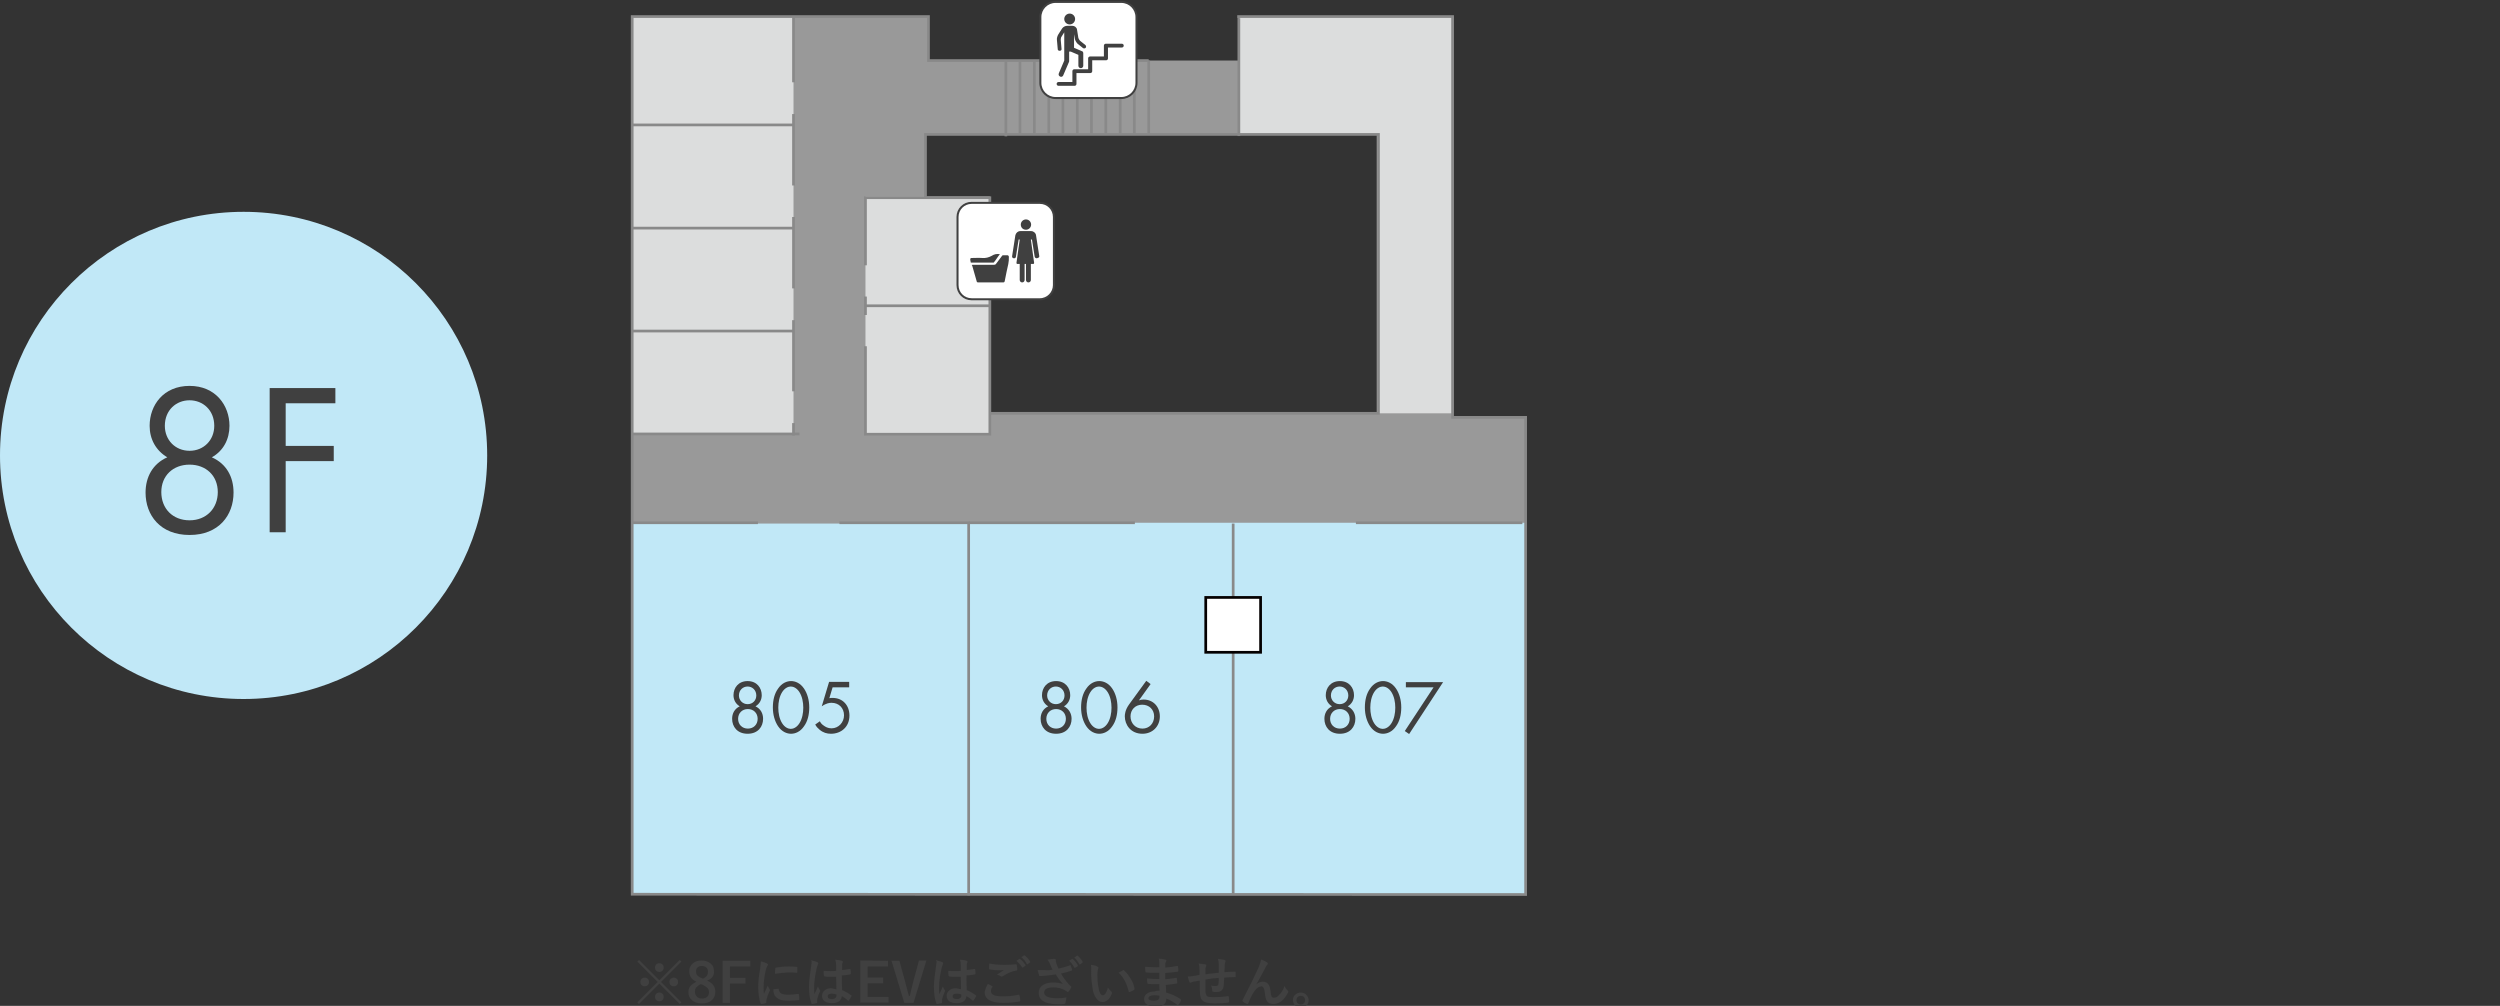 <?xml version="1.0" encoding="utf-8"?>
<!-- Generator: Adobe Illustrator 27.0.1, SVG Export Plug-In . SVG Version: 6.00 Build 0)  -->
<svg version="1.1" id="レイヤー_1" xmlns="http://www.w3.org/2000/svg" xmlns:xlink="http://www.w3.org/1999/xlink" x="0px"
	 y="0px" viewBox="0 0 920.6 370.4" style="enable-background:new 0 0 920.6 370.4;" xml:space="preserve">
<rect x="0" y="0" width="920.6" height="370.4" fill="#333333" stroke="none"/>
<style type="text/css">
	.st0{fill:#C1E8F7;}
	.st1{fill:#404040;}
	.st2{opacity:0.5;fill:#FFFFFF;enable-background:new    ;}
	.st3{fill:#DCDDDD;}
	.st4{fill:none;stroke:#898989;stroke-miterlimit:10;}
	.st5{fill:#FFFFFF;stroke:#404040;stroke-width:0.75;stroke-miterlimit:10;}
	.st6{fill:#FFFFFF;stroke:#040000;stroke-miterlimit:10;}
	.st7{display:none;}
	.st8{display:inline;}
	.st9{display:inline;fill:none;stroke:#000000;stroke-miterlimit:10;}
</style>
<g>
	<circle class="st0" cx="89.7" cy="167.7" r="89.7"/>
	<g>
		<path class="st1" d="M86,181.4c0,8.3-5.4,15.6-16.2,15.6s-16.2-7.3-16.2-15.6c0-5.7,2.6-10.6,8-13c-4.2-2.5-6.5-6.7-6.5-11.6
			c0-7.6,5.1-14.7,14.7-14.7s14.7,7.2,14.7,14.7c0,4.9-2.2,9.2-6.5,11.6C83.4,170.8,86,175.6,86,181.4z M80.2,181.2
			c0-6-4.3-10.1-10.4-10.1s-10.4,4.1-10.4,10.1c0,6.1,4.2,10.4,10.4,10.4S80.2,187.2,80.2,181.2z M78.9,156.8c0-5.8-4.2-9.4-9.1-9.4
			s-9.1,3.6-9.1,9.4c0,5.3,3.9,9.2,9.1,9.2S78.9,162.1,78.9,156.8z"/>
		<path class="st1" d="M123.5,148.5h-18.3v15.7h17.7v5.6h-17.7V196h-5.9v-53.1h24.2V148.5z"/>
	</g>
</g>
<path class="st2" d="M534.9,153.7V6.1h-78.8v16.2H341.9V6.1H232.8v323.2l329,0.1V153.7H534.9z M507.6,65v7.8v79.4H364.5V72.8h-23.7
	V49.5h166.8L507.6,65L507.6,65z"/>
<rect x="232.8" y="192.8" class="st0" width="123.9" height="80.8"/>
<rect x="232.8" y="273.5" class="st0" width="123.9" height="56"/>
<polyline class="st0" points="356.7,192.5 356.7,329.4 561.8,329.4 561.8,192.5 "/>
<rect x="232.8" y="6.1" class="st3" width="59.4" height="40"/>
<rect x="232.8" y="46" class="st3" width="59.4" height="37.9"/>
<rect x="232.8" y="84" class="st3" width="59.4" height="37.9"/>
<rect x="232.8" y="121.9" class="st3" width="59.4" height="37.9"/>
<rect x="318.7" y="72.4" class="st3" width="45.8" height="87.8"/>
<polygon class="st3" points="456.2,6.1 456.2,49.5 507,49.5 507,152.2 535.3,152.2 535.3,73.1 535.3,67.4 535.3,6.1 "/>
<line class="st4" x1="292.2" y1="6.1" x2="292.2" y2="30.3"/>
<path class="st4" d="M455.2,73.9"/>
<line class="st4" x1="456.2" y1="6.7" x2="456.2" y2="50.1"/>
<polyline class="st4" points="364.8,152.2 507.6,152.2 507.6,49.5 340.8,49.5 340.8,72.8 "/>
<line class="st4" x1="279.1" y1="192.5" x2="232.8" y2="192.5"/>
<polyline class="st4" points="309.1,192.5 356.7,192.5 356.7,329.7 "/>
<g>
	<line class="st4" x1="423" y1="22.3" x2="423" y2="49.5"/>
	<line class="st4" x1="417.7" y1="22.3" x2="417.7" y2="49.5"/>
	<line class="st4" x1="412.5" y1="22.3" x2="412.5" y2="49.5"/>
	<line class="st4" x1="407.2" y1="22.3" x2="407.2" y2="49.5"/>
	<line class="st4" x1="401.9" y1="22.3" x2="401.9" y2="49.5"/>
	<line class="st4" x1="396.7" y1="22.3" x2="396.7" y2="49.5"/>
	<line class="st4" x1="391.4" y1="22.3" x2="391.4" y2="49.5"/>
	<line class="st4" x1="386.2" y1="22.3" x2="386.2" y2="49.5"/>
	<line class="st4" x1="380.9" y1="22.3" x2="380.9" y2="49.5"/>
	<line class="st4" x1="375.6" y1="22.3" x2="375.6" y2="49.5"/>
	<line class="st4" x1="370.4" y1="22.3" x2="370.4" y2="50.2"/>
</g>
<line class="st4" x1="364.5" y1="112.6" x2="318.7" y2="112.6"/>
<polyline class="st4" points="318.7,127.5 318.7,159.9 364.5,159.9 364.5,72.8 318.7,72.8 318.7,97.7 "/>
<polyline class="st4" points="318.7,109.2 318.7,112.7 318.7,116 "/>
<g>
	<line class="st4" x1="292.2" y1="42" x2="292.2" y2="68.3"/>
	<line class="st4" x1="292.2" y1="46" x2="232.8" y2="46"/>
</g>
<g>
	<line class="st4" x1="292.2" y1="79.9" x2="292.2" y2="106.2"/>
	<line class="st4" x1="292.2" y1="84" x2="232.8" y2="84"/>
</g>
<g>
	<line class="st4" x1="292.2" y1="117.9" x2="292.2" y2="144.1"/>
	<line class="st4" x1="292.2" y1="121.9" x2="232.8" y2="121.9"/>
</g>
<g>
	<line class="st4" x1="292.2" y1="155.8" x2="292.2" y2="160.4"/>
	<line class="st4" x1="294.4" y1="159.8" x2="232.8" y2="159.8"/>
</g>
<path class="st4" d="M423,22.3h-81.1V6.1H232.8v323.2l329,0.1V153.7h-26.9V6.1h-78.8v0.6"/>
<g>
	<path class="st1" d="M281,264.7c0,2.9-1.9,5.5-5.7,5.5c-3.8,0-5.7-2.6-5.7-5.5c0-2,0.9-3.7,2.8-4.6c-1.5-0.9-2.3-2.4-2.3-4.1
		c0-2.7,1.8-5.2,5.2-5.2c3.4,0,5.2,2.5,5.2,5.2c0,1.7-0.8,3.2-2.3,4.1C280.1,261,281,262.7,281,264.7z M279,264.7
		c0-2.1-1.5-3.6-3.6-3.6s-3.6,1.5-3.6,3.6s1.5,3.6,3.6,3.6S279,266.8,279,264.7z M278.5,256.1c0-2-1.5-3.3-3.2-3.3s-3.2,1.3-3.2,3.3
		c0,1.8,1.4,3.2,3.2,3.2C277.2,259.3,278.5,257.9,278.5,256.1z"/>
	<path class="st1" d="M286.5,267.4c-1.2-1.8-1.9-4.2-1.9-6.9c0-2.7,0.6-5.1,1.9-6.9c1.4-2.1,3.3-2.8,4.8-2.8s3.4,0.7,4.8,2.8
		c1.2,1.8,1.9,4.2,1.9,6.9c0,2.7-0.6,5.1-1.9,6.9c-1.4,2.1-3.3,2.8-4.8,2.8C289.8,270.2,287.9,269.5,286.5,267.4z M288,254.9
		c-1,1.6-1.4,3.7-1.4,5.7s0.4,4.1,1.4,5.7s2.3,2.1,3.2,2.1s2.2-0.5,3.2-2.1s1.4-3.7,1.4-5.7s-0.4-4.1-1.4-5.7
		c-1-1.6-2.3-2.1-3.2-2.1S289,253.3,288,254.9z"/>
	<path class="st1" d="M312.6,253.1h-6l-1.2,4c0.4-0.1,0.7-0.1,1.2-0.1c3.8,0,6.2,2.8,6.2,6.5c0,4.2-3.1,6.7-6.8,6.7
		c-1.5,0-2.9-0.4-4.2-1.5c-0.6-0.5-1.2-1.1-1.6-1.9l1.7-1.2c0.3,0.6,0.7,1.1,1.3,1.5c0.8,0.6,1.7,1.1,3,1.1c2.6,0,4.6-2.2,4.6-4.8
		c0-2.7-1.9-4.6-4.6-4.6c-0.7,0-1.9,0.1-3.6,1.3l2.7-9h7.4v2H312.6z"/>
</g>
<g>
	<path class="st1" d="M394.6,264.7c0,2.9-1.9,5.5-5.7,5.5c-3.8,0-5.7-2.6-5.7-5.5c0-2,0.9-3.7,2.8-4.6c-1.5-0.9-2.3-2.4-2.3-4.1
		c0-2.7,1.8-5.2,5.2-5.2c3.4,0,5.2,2.5,5.2,5.2c0,1.7-0.8,3.2-2.3,4.1C393.6,261,394.6,262.7,394.6,264.7z M392.5,264.7
		c0-2.1-1.5-3.6-3.6-3.6s-3.6,1.5-3.6,3.6s1.5,3.6,3.6,3.6S392.5,266.8,392.5,264.7z M392,256.1c0-2-1.5-3.3-3.2-3.3
		s-3.2,1.3-3.2,3.3c0,1.8,1.4,3.2,3.2,3.2C390.7,259.3,392,257.9,392,256.1z"/>
	<path class="st1" d="M400,267.4c-1.2-1.8-1.9-4.2-1.9-6.9c0-2.7,0.6-5.1,1.9-6.9c1.4-2.1,3.3-2.8,4.8-2.8s3.4,0.7,4.8,2.8
		c1.2,1.8,1.9,4.2,1.9,6.9c0,2.7-0.6,5.1-1.9,6.9c-1.4,2.1-3.3,2.8-4.8,2.8C403.3,270.2,401.4,269.5,400,267.4z M401.5,254.9
		c-1,1.6-1.4,3.7-1.4,5.7s0.4,4.1,1.4,5.7s2.3,2.1,3.2,2.1s2.2-0.5,3.2-2.1s1.4-3.7,1.4-5.7s-0.4-4.1-1.4-5.7
		c-1-1.6-2.3-2.1-3.2-2.1S402.5,253.3,401.5,254.9z"/>
	<path class="st1" d="M423.7,251.9l-4.3,6c0.5-0.2,1.1-0.3,1.7-0.3c3.6,0,6,2.7,6,6.2c0,3.7-2.7,6.4-6.4,6.4c-4.4,0-6.5-3.4-6.5-6.4
		c0-0.7,0.1-2.3,1.5-4.3l6.4-8.8L423.7,251.9z M425,263.8c0-2.5-1.8-4.3-4.4-4.3s-4.3,1.9-4.3,4.3c0,2.5,1.8,4.5,4.4,4.5
		C423.2,268.3,425,266.4,425,263.8z"/>
</g>
<g>
	<path class="st1" d="M499.1,264.7c0,2.9-1.9,5.5-5.7,5.5c-3.8,0-5.7-2.6-5.7-5.5c0-2,0.9-3.7,2.8-4.6c-1.5-0.9-2.3-2.4-2.3-4.1
		c0-2.7,1.8-5.2,5.2-5.2c3.4,0,5.2,2.5,5.2,5.2c0,1.7-0.8,3.2-2.3,4.1C498.1,261,499.1,262.7,499.1,264.7z M497,264.7
		c0-2.1-1.5-3.6-3.6-3.6s-3.6,1.5-3.6,3.6s1.5,3.6,3.6,3.6S497,266.8,497,264.7z M496.5,256.1c0-2-1.5-3.3-3.2-3.3s-3.2,1.3-3.2,3.3
		c0,1.8,1.4,3.2,3.2,3.2C495.2,259.3,496.5,257.9,496.5,256.1z"/>
	<path class="st1" d="M504.5,267.4c-1.2-1.8-1.9-4.2-1.9-6.9c0-2.7,0.6-5.1,1.9-6.9c1.4-2.1,3.3-2.8,4.8-2.8s3.4,0.7,4.8,2.8
		c1.2,1.8,1.9,4.2,1.9,6.9c0,2.7-0.6,5.1-1.9,6.9c-1.4,2.1-3.3,2.8-4.8,2.8C507.8,270.2,505.9,269.5,504.5,267.4z M506,254.9
		c-1,1.6-1.4,3.7-1.4,5.7s0.4,4.1,1.4,5.7s2.3,2.1,3.2,2.1s2.2-0.5,3.2-2.1s1.4-3.7,1.4-5.7s-0.4-4.1-1.4-5.7
		c-1-1.6-2.3-2.1-3.2-2.1S507,253.3,506,254.9z"/>
	<path class="st1" d="M527.9,253.1h-10.2v-1.9h13.7l-12.5,19.1l-1.6-1.1L527.9,253.1z"/>
</g>
<g>
	<path class="st5" d="M412.9,36.1h-24.2c-3.1,0-5.6-2.5-5.6-5.6V6.3c0-3.1,2.5-5.6,5.6-5.6h24.2c3.1,0,5.6,2.5,5.6,5.6v24.2
		C418.5,33.6,416,36.1,412.9,36.1z"/>
	<g>
		<path class="st1" d="M393.9,9c1.1,0,2-0.9,2-2s-0.9-2-2-2s-2,0.9-2,2S392.8,9,393.9,9z"/>
		<path class="st1" d="M389.5,18.1c0,0.4,0.3,0.6,0.7,0.6c0,0,0,0,0.1,0c0.4,0,0.7-0.4,0.6-0.7l-0.3-3.4c0-0.3,0.1-0.9,0.3-1.1
			l1-1.6v10.4l-2,4.7c-0.2,0.5,0,1,0.5,1.2c0.1,0,0.2,0.1,0.3,0.1c0.3,0,0.7-0.2,0.8-0.5l2.1-4.9c0-0.1,0.1-0.2,0.1-0.3V19h0.5h0.1
			l2.8,1.2v4c0,0.5,0.4,0.9,0.9,0.9s0.9-0.4,0.9-0.9v-4.6c0-0.4-0.2-0.7-0.6-0.8l-2.8-1.2v-5l0.3,1.7c0.1,0.6,0.6,1.4,1,1.8l2,1.6
			c0.3,0.2,0.7,0.2,1-0.1c0.2-0.3,0.2-0.7-0.1-1l-2-1.6c-0.2-0.2-0.5-0.7-0.6-1l-0.5-3.1c-0.1-0.8-0.9-1.4-1.7-1.4H393
			c-0.7,0-1.5,0.4-1.9,1l-1.4,2.2c-0.3,0.5-0.6,1.4-0.5,2L389.5,18.1z"/>
		<path class="st1" d="M413.1,16.1h-5.9c-0.4,0-0.7,0.3-0.7,0.7v4h-5.1c-0.4,0-0.7,0.3-0.7,0.7v4h-5.1c-0.4,0-0.7,0.3-0.7,0.7v4
			h-5.1c-0.4,0-0.7,0.3-0.7,0.7c0,0.4,0.3,0.7,0.7,0.7h5.9c0.4,0,0.7-0.3,0.7-0.7v-4h5.1c0.4,0,0.7-0.3,0.7-0.7v-4h5.1
			c0.4,0,0.7-0.3,0.7-0.7v-4h5.1c0.4,0,0.7-0.3,0.7-0.7C413.8,16.4,413.5,16.1,413.1,16.1z"/>
	</g>
</g>
<g>
	<path class="st1" d="M243.4,361.6l7.5,7.5l-0.6,0.6l-7.5-7.5l-7.5,7.5l-0.6-0.6l7.5-7.5l-7.5-7.5l0.6-0.6l7.5,7.5l7.5-7.5l0.6,0.6
		L243.4,361.6z M237.4,360c0.5,0,0.9,0.2,1.2,0.5s0.4,0.7,0.4,1.1c0,0.5-0.2,0.9-0.5,1.2c-0.3,0.3-0.7,0.4-1.1,0.4
		c-0.5,0-0.9-0.2-1.2-0.5s-0.4-0.7-0.4-1.1c0-0.5,0.2-0.9,0.5-1.2C236.6,360.2,236.9,360,237.4,360z M242.8,354.7
		c0.5,0,0.9,0.2,1.2,0.5s0.4,0.7,0.4,1.1c0,0.5-0.2,0.9-0.5,1.2c-0.3,0.3-0.7,0.4-1.1,0.4c-0.5,0-0.9-0.2-1.2-0.5s-0.4-0.7-0.4-1.1
		c0-0.5,0.2-0.9,0.5-1.2S242.3,354.7,242.8,354.7z M242.8,365.5c0.5,0,0.9,0.2,1.2,0.5s0.4,0.7,0.4,1.1c0,0.5-0.2,0.9-0.5,1.2
		c-0.3,0.3-0.7,0.4-1.1,0.4c-0.5,0-0.9-0.2-1.2-0.5s-0.4-0.7-0.4-1.1c0-0.5,0.2-0.9,0.5-1.2C242,365.6,242.3,365.5,242.8,365.5z
		 M248.1,360c0.5,0,0.9,0.2,1.2,0.5s0.4,0.7,0.4,1.1c0,0.5-0.2,0.9-0.5,1.2c-0.3,0.3-0.7,0.4-1.1,0.4c-0.5,0-0.9-0.2-1.2-0.5
		s-0.4-0.7-0.4-1.1c0-0.5,0.2-0.9,0.5-1.2C247.4,360.2,247.7,360,248.1,360z"/>
	<path class="st1" d="M260.4,361.1c1.2,0.6,2,1.2,2.4,1.9c0.4,0.6,0.6,1.4,0.6,2.3c0,1.4-0.5,2.4-1.5,3.2c-0.9,0.7-2,1-3.4,1
		c-1.6,0-2.9-0.4-3.8-1.3c-0.8-0.7-1.2-1.7-1.2-2.9c0-0.9,0.3-1.7,0.8-2.3c0.5-0.5,1.2-1,2.1-1.5c-1-0.5-1.7-1.1-2.1-1.8
		c-0.3-0.6-0.5-1.3-0.5-2.1c0-1.2,0.5-2.2,1.4-2.9c0.8-0.7,1.9-1,3.1-1c1.4,0,2.6,0.4,3.5,1.2c0.8,0.7,1.1,1.6,1.1,2.6
		C263.1,359.2,262.2,360.4,260.4,361.1z M258,362.4c-0.8,0.4-1.3,0.9-1.7,1.3c-0.3,0.4-0.4,1-0.4,1.5c0,0.8,0.3,1.4,0.8,1.9
		c0.5,0.4,1,0.6,1.8,0.6s1.5-0.2,2-0.7c0.4-0.4,0.6-1,0.6-1.6s-0.2-1.2-0.6-1.6s-1-0.8-1.8-1.2L258,362.4z M258.9,360.4
		c0.7-0.4,1.2-0.8,1.5-1.2c0.2-0.4,0.3-0.9,0.3-1.4c0-0.7-0.2-1.2-0.7-1.6c-0.4-0.3-0.9-0.5-1.5-0.5c-0.7,0-1.3,0.2-1.7,0.6
		c-0.4,0.4-0.5,0.9-0.5,1.5s0.2,1,0.5,1.4c0.3,0.3,0.8,0.7,1.6,1L258.9,360.4z"/>
	<path class="st1" d="M276.3,353.8v2.1h-7.5v4.2h5.7v2.1h-5.7v7.1h-2.7v-15.5L276.3,353.8L276.3,353.8z"/>
	<path class="st1" d="M280.2,354c0.9,0.2,1.6,0.5,2.1,0.7c0.3,0.2,0.5,0.3,0.5,0.5c0,0.1-0.1,0.3-0.3,0.6c-0.2,0.3-0.3,0.8-0.5,1.4
		c-0.6,2.5-0.8,4.6-0.8,6.5c0,0.9,0,1.6,0.1,2.3c0.9-2,1.4-3,1.4-3c0.1,0.2,0.3,0.6,0.7,1.3c0.1,0.2,0.1,0.3,0.1,0.3
		c0,0.1,0,0.2-0.1,0.3c-0.6,1.3-0.9,2.3-1.1,3c0,0.1-0.1,0.3-0.1,0.6v0.6c0,0.1-0.1,0.2-0.3,0.3c-0.6,0.2-1.1,0.3-1.6,0.3l0,0
		c-0.1,0-0.2-0.1-0.2-0.2c-0.3-0.7-0.5-1.7-0.7-3c-0.1-1-0.2-2-0.2-3c0-1.8,0.2-4,0.7-6.6C280,355.6,280.2,354.6,280.2,354z
		 M284.8,364.3l1.8-0.2l0,0c0.1,0,0.2,0.1,0.2,0.3c0.1,0.7,0.4,1.2,1,1.5c0.5,0.2,1.3,0.4,2.3,0.4c1.1,0,2.4-0.1,3.8-0.3h0.1
		c0.1,0,0.2,0.1,0.2,0.3c0.1,0.6,0.1,1.1,0.1,1.7c0,0.1,0,0.2,0,0.2s-0.1,0-0.3,0.1c-1.2,0.1-2.3,0.2-3.3,0.2
		c-1.5,0-2.7-0.1-3.5-0.4c-0.7-0.3-1.2-0.7-1.7-1.2C285,366.3,284.8,365.5,284.8,364.3z M285.4,358.6c0-1.1,0-1.8,0.1-2
		c0-0.2,0.1-0.3,0.3-0.3c1.3-0.2,2.7-0.4,4.3-0.4c1.1,0,2.1,0,3,0.1c0.2,0,0.3,0,0.4,0.1c0,0,0.1,0.1,0.1,0.2c0,0.8,0,1.3,0,1.7
		c0,0.2-0.1,0.2-0.2,0.2l0,0c-1.2-0.1-2.3-0.1-3.3-0.1C288.6,358.2,287.1,358.3,285.4,358.6z"/>
	<path class="st1" d="M298.7,353.6c1.1,0.3,1.9,0.5,2.3,0.7c0.2,0.1,0.3,0.2,0.3,0.4c0,0.1,0,0.3-0.1,0.4c-0.1,0.2-0.2,0.6-0.4,1.1
		c-0.7,3.1-1,5.5-1,7.3c0,1.1,0,2,0.1,2.6c0.1-0.2,0.3-0.7,0.7-1.5c0.2-0.5,0.4-1,0.6-1.3c0.2,0.5,0.5,1,0.7,1.3
		c0.1,0.1,0.1,0.2,0.1,0.3s0,0.2-0.1,0.3c-0.6,1.3-0.9,2.3-1,3c0,0.2,0,0.4,0,0.6c0,0.1,0,0.3,0,0.4l0,0c0,0.1-0.1,0.2-0.2,0.2
		c-0.4,0.1-0.9,0.2-1.5,0.3c-0.1,0-0.1,0-0.2,0s-0.2-0.1-0.2-0.3c-0.6-1.5-0.9-3.5-0.9-6.1c0-1.7,0.3-4.2,0.8-7.6
		c0.1-0.8,0.2-1.4,0.2-1.8C298.8,354,298.8,353.8,298.7,353.6z M308,364.3c0-1.1-0.1-2.6-0.1-4.6c-0.9,0-1.7,0-2.2,0
		c-0.7,0-1.4,0-1.9-0.1c-0.2,0-0.3-0.1-0.4-0.3c-0.1-0.6-0.1-1.2-0.1-1.8c0.9,0.1,1.8,0.1,2.7,0.1c0.6,0,1.3,0,1.9-0.1v-2.1
		c0-0.7-0.1-1.3-0.3-2c1.1,0.1,1.9,0.2,2.4,0.4c0.2,0.1,0.4,0.2,0.4,0.3c0,0,0,0.2-0.1,0.3c-0.1,0.2-0.1,0.4-0.2,0.7
		c0,0.4,0,1.2,0,2.1c0.9-0.1,1.8-0.2,2.8-0.4c0.1,0,0.1,0,0.1,0c0.1,0,0.2,0.1,0.2,0.3c0.1,0.4,0.1,0.8,0.1,1.4
		c0,0.2-0.1,0.3-0.2,0.3c-0.7,0.2-1.7,0.3-3.1,0.4c0,2,0,3.8,0.1,5.4c1.2,0.5,2.3,1.1,3.3,1.9c0.1,0.1,0.2,0.1,0.2,0.2
		c0,0,0,0.1-0.1,0.2c-0.3,0.6-0.6,1.1-0.9,1.5c-0.1,0.1-0.1,0.1-0.2,0.1s-0.1,0-0.2-0.1c-0.6-0.6-1.3-1.1-2.2-1.6
		c-0.2,1.7-1.4,2.6-3.7,2.6c-1.2,0-2.1-0.3-2.8-0.8c-0.5-0.5-0.8-1.1-0.8-1.9c0-0.9,0.4-1.6,1.1-2.1c0.6-0.5,1.4-0.7,2.4-0.7
		C306.9,364.1,307.5,364.2,308,364.3z M308,366.2c-0.6-0.2-1.1-0.3-1.7-0.3c-1,0-1.5,0.3-1.5,1s0.5,1,1.6,1c0.5,0,0.9-0.1,1.2-0.4
		c0.3-0.2,0.4-0.5,0.4-0.9C308,366.4,308,366.3,308,366.2z"/>
	<path class="st1" d="M327,353.8v2.1h-7.5v4.1h5.7v2.1h-5.7v5h7.7v2.1h-10.4v-15.5L327,353.8L327,353.8z"/>
	<path class="st1" d="M341.1,353.8l-4.7,15.5H333l-4.7-15.5h2.9l2,7.3c0.1,0.2,0.5,2.1,1.5,5.7h0.3c0.5-2.2,1-4.1,1.4-5.7l2-7.4h2.7
		L341.1,353.8L341.1,353.8z"/>
	<path class="st1" d="M344.7,353.6c1.1,0.3,1.9,0.5,2.3,0.7c0.2,0.1,0.3,0.2,0.3,0.4c0,0.1,0,0.3-0.1,0.4c-0.1,0.2-0.2,0.6-0.4,1.1
		c-0.7,3.1-1,5.5-1,7.3c0,1.1,0,2,0.1,2.6c0.1-0.2,0.3-0.7,0.7-1.5c0.2-0.5,0.4-1,0.6-1.3c0.2,0.5,0.5,1,0.7,1.3
		c0.1,0.1,0.1,0.2,0.1,0.3s0,0.2-0.1,0.3c-0.6,1.3-0.9,2.3-1,3c0,0.2,0,0.4,0,0.6c0,0.1,0,0.3,0,0.4l0,0c0,0.1-0.1,0.2-0.2,0.2
		c-0.4,0.1-0.9,0.2-1.5,0.3c-0.1,0-0.1,0-0.2,0s-0.2-0.1-0.2-0.3c-0.6-1.5-0.9-3.5-0.9-6.1c0-1.7,0.3-4.2,0.8-7.6
		c0.1-0.8,0.2-1.4,0.2-1.8C344.7,354,344.7,353.8,344.7,353.6z M353.9,364.3c0-1.1-0.1-2.6-0.1-4.6c-0.9,0-1.7,0-2.2,0
		c-0.7,0-1.4,0-1.9-0.1c-0.2,0-0.3-0.1-0.4-0.3c-0.1-0.6-0.1-1.2-0.1-1.8c0.9,0.1,1.8,0.1,2.7,0.1c0.6,0,1.3,0,1.9-0.1v-2.1
		c0-0.7-0.1-1.3-0.3-2c1.1,0.1,1.9,0.2,2.4,0.4c0.2,0.1,0.4,0.2,0.4,0.3c0,0,0,0.2-0.1,0.3c-0.1,0.2-0.1,0.4-0.2,0.7
		c0,0.4,0,1.2,0,2.1c0.9-0.1,1.8-0.2,2.8-0.4c0.1,0,0.1,0,0.1,0c0.1,0,0.2,0.1,0.2,0.3c0.1,0.4,0.1,0.8,0.1,1.4
		c0,0.2-0.1,0.3-0.2,0.3c-0.7,0.2-1.7,0.3-3.1,0.4c0,2,0,3.8,0.1,5.4c1.2,0.5,2.3,1.1,3.3,1.9c0.1,0.1,0.2,0.1,0.2,0.2
		c0,0,0,0.1-0.1,0.2c-0.3,0.6-0.6,1.1-0.9,1.5c-0.1,0.1-0.1,0.1-0.2,0.1s-0.1,0-0.2-0.1c-0.6-0.6-1.3-1.1-2.2-1.6
		c-0.2,1.7-1.4,2.6-3.7,2.6c-1.2,0-2.1-0.3-2.8-0.8c-0.5-0.5-0.8-1.1-0.8-1.9c0-0.9,0.4-1.6,1.1-2.1c0.6-0.5,1.4-0.7,2.4-0.7
		C352.9,364.1,353.4,364.2,353.9,364.3z M354,366.2c-0.6-0.2-1.1-0.3-1.7-0.3c-1,0-1.5,0.3-1.5,1s0.5,1,1.6,1c0.5,0,0.9-0.1,1.2-0.4
		c0.3-0.2,0.4-0.5,0.4-0.9C354,366.4,354,366.3,354,366.2z"/>
	<path class="st1" d="M363.8,362.3c0.5,0.3,1,0.5,1.5,0.8c0.1,0.1,0.2,0.1,0.2,0.2c0,0,0,0.1-0.1,0.2c-0.4,0.5-0.5,1-0.5,1.5
		c0,0.7,0.4,1.2,1.2,1.5c0.8,0.3,1.9,0.4,3.5,0.4c1.8,0,3.7-0.2,5.4-0.6c0.1,0,0.1,0,0.2,0s0.2,0.1,0.2,0.2c0.2,0.6,0.3,1.2,0.3,2
		l0,0c0,0.1-0.1,0.2-0.3,0.3c-1.8,0.3-3.7,0.5-5.9,0.5c-4.6,0-6.9-1.3-6.9-4C362.8,364.4,363.1,363.4,363.8,362.3z M364.3,354.8
		c1.5,0.3,3.3,0.5,5.6,0.5c1.2,0,2.6-0.1,4.2-0.2c0,0,0,0,0.1,0s0.2,0.1,0.2,0.2c0.1,0.6,0.2,1.2,0.2,1.7c0,0.3-0.1,0.4-0.3,0.4
		c-1.6,0.2-3.2,0.9-4.9,2c-0.2,0.1-0.3,0.2-0.5,0.2c-0.1,0-0.3,0-0.4-0.1c-0.4-0.3-0.9-0.5-1.4-0.6c1.1-0.7,2-1.3,2.6-1.7
		c-0.3,0-0.8,0.1-1.5,0.1c-1.3,0-2.5-0.1-3.7-0.3c-0.2,0-0.3-0.2-0.3-0.4C364.2,356.3,364.2,355.7,364.3,354.8z M374.3,353.8
		l1.1-0.7h0.1c0.1,0,0.1,0,0.2,0.1c0.7,0.5,1.3,1.2,1.9,2.1c0,0.1,0.1,0.1,0.1,0.1c0,0.1,0,0.1-0.1,0.2l-0.8,0.6
		c-0.1,0-0.1,0.1-0.2,0.1s-0.1,0-0.2-0.1C375.7,355.2,375,354.4,374.3,353.8z M376.1,352.5l1-0.7c0.1,0,0.1,0,0.1,0s0.1,0,0.2,0.1
		c0.8,0.6,1.4,1.3,1.9,2.1c0,0.1,0.1,0.1,0.1,0.2s0,0.1-0.1,0.2l-0.8,0.6c-0.1,0-0.1,0.1-0.2,0.1s-0.1,0-0.2-0.1
		C377.6,353.9,376.9,353.1,376.1,352.5z"/>
	<path class="st1" d="M387.6,357.1c-0.4-0.9-0.8-1.6-0.9-2.1c-0.3-0.7-0.7-1.2-1-1.6c1.2-0.2,2-0.3,2.4-0.3s0.7,0.1,0.7,0.4v0.3
		c0,0.1,0,0.2,0,0.3c0.1,0.3,0.2,0.6,0.3,1c0.3,0.8,0.6,1.4,0.7,1.6c1.7-0.4,3-0.8,4.1-1.2c0.1,0,0.1-0.1,0.2-0.1s0.1,0.1,0.2,0.2
		c0.1,0.2,0.3,0.8,0.5,1.5v0.1c0,0.1-0.1,0.2-0.2,0.2c-1.1,0.4-2.4,0.8-3.9,1.1c0.8,1.4,1.8,2.8,3.1,4.2c0.1,0.1,0.3,0.3,0.5,0.4
		c0.1,0.1,0.2,0.2,0.2,0.3c0,0.1,0,0.2-0.1,0.3c-0.2,0.4-0.4,0.8-0.8,1.3c-0.1,0.2-0.3,0.3-0.4,0.3s-0.2-0.1-0.3-0.2
		c-0.4-0.2-0.6-0.4-0.8-0.5c-1.3-0.7-2.7-1-4.2-1c-2.3,0-3.4,0.6-3.4,1.9c0,1.4,1.7,2.1,5,2.1c1.1,0,2.1-0.1,3.2-0.3
		c-0.1,0.8-0.2,1.5-0.4,2.1c0,0.1-0.2,0.2-0.4,0.3c-0.6,0.1-1.3,0.1-2.2,0.1c-2.5,0-4.4-0.4-5.6-1.2c-1.1-0.7-1.6-1.7-1.6-3
		c0-1.2,0.5-2.2,1.6-2.9c0.9-0.6,2.2-0.9,3.7-0.9c1.4,0,2.6,0.2,3.6,0.5c-0.9-0.9-1.8-2.1-2.6-3.5c-1.3,0.2-2.6,0.4-3.9,0.5
		c-0.9,0.1-1.6,0.1-2,0.1c-0.2,0-0.3-0.1-0.3-0.4c-0.2-0.5-0.3-1.1-0.5-1.8c0.4,0,0.7,0,1.1,0c0.5,0,0.9,0,1.4,0
		C385.4,357.4,386.4,357.3,387.6,357.1z M393.7,353.8l1.1-0.7h0.1c0.1,0,0.1,0,0.2,0.1c0.7,0.6,1.2,1.3,1.8,2.2c0,0.1,0,0.1,0,0.2
		s0,0.1-0.1,0.2l-0.9,0.6c-0.1,0-0.1,0-0.1,0c-0.1,0-0.1,0-0.2-0.1C395,355.2,394.4,354.4,393.7,353.8z M395.6,352.6l1-0.7
		c0.1,0,0.1,0,0.1,0s0.1,0,0.2,0.1c0.7,0.6,1.3,1.3,1.8,2.2c0,0.1,0,0.1,0,0.1c0,0.1,0,0.1-0.1,0.2l-0.8,0.6c-0.1,0-0.1,0.1-0.1,0.1
		c-0.1,0-0.1,0-0.2-0.1C396.9,354.1,396.3,353.2,395.6,352.6z"/>
	<path class="st1" d="M401.7,355.3c1.1,0.1,1.9,0.3,2.5,0.7c0.2,0.1,0.3,0.2,0.3,0.4c0,0.1-0.1,0.3-0.2,0.6c-0.1,0.4-0.2,1-0.2,2
		c0,1.7,0.1,3.2,0.4,4.6c0.3,2,0.9,2.9,1.6,2.9c0.3,0,0.7-0.2,1-0.7c0.3-0.4,0.6-1.1,0.9-2.1c0.3,0.5,0.8,1,1.3,1.5
		c0.1,0.1,0.2,0.3,0.2,0.4s0,0.2-0.1,0.3c-0.4,1.1-0.9,1.9-1.6,2.4c-0.6,0.5-1.2,0.7-1.8,0.7c-0.9,0-1.7-0.5-2.4-1.5
		c-0.7-1-1.1-2.2-1.3-3.7c-0.3-1.9-0.5-3.8-0.5-5.8C401.9,356.9,401.9,356.1,401.7,355.3z M411.9,358.2c0.7-0.4,1.2-0.7,1.6-0.9
		c0.1-0.1,0.2-0.1,0.2-0.1c0.1,0,0.1,0,0.2,0.1c1,0.9,1.8,2,2.6,3.3c0.7,1.2,1.1,2.4,1.3,3.5v0.1c0,0.1-0.1,0.2-0.2,0.3
		c-0.6,0.4-1.1,0.6-1.6,0.8c-0.1,0-0.1,0-0.2,0s-0.2-0.1-0.2-0.3c-0.4-1.6-0.9-2.9-1.5-4C413.6,360.1,412.9,359.1,411.9,358.2z"/>
	<path class="st1" d="M427,364.8c-0.1-1.2-0.1-2-0.1-2.4c-0.6,0-1.1,0-1.5,0c-0.9,0-1.8,0-2.6-0.1c-0.2,0-0.3-0.1-0.3-0.3
		c-0.1-0.4-0.1-1-0.1-1.7c1,0.1,2.1,0.2,3.2,0.2c0.4,0,0.8,0,1.3,0v-2.3c-0.8,0-1.5,0-2,0c-1,0-2,0-2.8-0.1c-0.2,0-0.3-0.1-0.3-0.3
		c-0.1-0.5-0.1-1.1-0.1-1.8c1.2,0.1,2.9,0.2,5.2,0.2c0-0.4,0-1,0-1.9c0-0.5-0.1-1-0.2-1.3c1.1,0.1,1.9,0.2,2.5,0.4
		c0.2,0.1,0.3,0.2,0.3,0.4c0,0.1,0,0.1-0.1,0.2c-0.2,0.4-0.3,0.7-0.3,1c0,0.1,0,0.4,0,0.6c0,0.3,0,0.5,0,0.7c1.5-0.1,3-0.3,4.4-0.6
		c0.1,0,0.1,0,0.1,0c0.1,0,0.2,0.1,0.2,0.3c0.1,0.5,0.1,1,0.1,1.5c0,0.2-0.1,0.3-0.2,0.3c-1.5,0.2-3,0.4-4.6,0.5v2.3
		c0.6,0,1.9-0.2,3.9-0.5c0.1,0,0.1,0,0.2,0s0.1,0.1,0.2,0.2c0,0.8,0.1,1.3,0.1,1.6c0,0.2-0.1,0.3-0.3,0.3c-1.4,0.2-2.7,0.4-3.9,0.5
		c0.1,1.3,0.1,2.3,0.1,2.8c1.9,0.5,3.7,1.3,5.3,2.4c0.1,0.1,0.2,0.2,0.2,0.3c0,0,0,0.1,0,0.2c-0.2,0.6-0.5,1.1-0.9,1.5
		c-0.1,0.1-0.2,0.2-0.3,0.2c-0.1,0-0.2,0-0.2-0.1c-1.2-0.9-2.5-1.7-4-2.3c0,1.1-0.4,1.9-1.2,2.4c-0.6,0.4-1.6,0.6-2.9,0.6
		c-1.4,0-2.4-0.3-3.2-0.9c-0.6-0.5-0.9-1.1-0.9-1.9c0-0.9,0.4-1.6,1.2-2.1c0.7-0.5,1.7-0.7,2.8-0.7
		C425.7,364.8,426.3,364.8,427,364.8z M427,366.7c-0.7-0.2-1.3-0.2-1.9-0.2c-1.4,0-2.2,0.4-2.2,1.1c0,0.6,0.7,0.9,2,0.9
		c0.9,0,1.5-0.2,1.8-0.6C426.9,367.7,427,367.3,427,366.7z"/>
	<path class="st1" d="M448.8,358.2c0-0.7,0-1.6,0-2.8c0-0.9-0.1-1.6-0.3-2.3c1.2,0.1,2,0.3,2.4,0.4c0.3,0.1,0.4,0.2,0.4,0.4
		c0,0.1,0,0.2-0.1,0.4c-0.1,0.4-0.2,0.7-0.2,0.9c0,0.8-0.1,1.8-0.1,2.8c1.4-0.1,2.7-0.2,3.9-0.2c0.2,0,0.2,0.1,0.2,0.2
		c0,0.4,0,0.8,0,0.9c0,0.2,0,0.5,0,0.7c0,0.1,0,0.2,0,0.2s-0.1,0-0.2,0c-1.2,0-2.6,0.1-4,0.2c-0.1,1.4-0.1,2.5-0.2,3.1
		c-0.2,1.5-1.1,2.2-2.6,2.2c-0.5,0-1,0-1.2-0.1c-0.3,0-0.4-0.2-0.4-0.5c0-0.6-0.2-1.2-0.4-1.8c0.6,0.2,1.2,0.2,1.7,0.2
		c0.3,0,0.5-0.1,0.7-0.2s0.2-0.4,0.3-0.7c0.1-0.6,0.1-1.3,0.1-2.1c-1.7,0.1-3.3,0.3-4.9,0.6c0,1.2,0,2,0,2.4c0,0.9,0,1.6,0,2.1
		c0.1,0.9,0.3,1.4,0.7,1.7c0.4,0.2,1.1,0.3,2.3,0.3c1.7,0,3.4-0.1,5.2-0.4h0.1c0.2,0,0.3,0.1,0.3,0.3c0.1,0.4,0.1,1,0.1,1.7
		c0,0.2-0.1,0.3-0.3,0.4c-1.3,0.2-3,0.3-5,0.3c-2.1,0-3.6-0.3-4.3-0.9c-0.7-0.5-1-1.4-1.1-2.6c-0.1-1-0.1-2.6-0.1-4.9
		c-0.8,0.1-1.6,0.3-2.4,0.4c-0.4,0.1-0.7,0.2-0.9,0.3c-0.1,0-0.1,0.1-0.2,0.1s-0.2-0.1-0.3-0.3c-0.3-0.5-0.4-1.2-0.6-2
		c0.5,0,1.2-0.1,2.1-0.2c0.2,0,0.6-0.1,1.1-0.2s0.9-0.2,1.1-0.2v-2.1c0-0.8-0.1-1.5-0.3-2.1c1,0.1,1.8,0.2,2.4,0.3
		c0.3,0.1,0.4,0.2,0.4,0.4c0,0.1,0,0.2-0.1,0.4c-0.1,0.3-0.2,0.6-0.2,0.9c0,0.2,0,0.5,0,1c0,0.4,0,0.8,0,1
		C444.2,358.7,445.8,358.5,448.8,358.2z"/>
	<path class="st1" d="M464.4,353.3c1,0.4,1.8,0.8,2.2,1.1c0.2,0.1,0.3,0.3,0.3,0.4s-0.1,0.3-0.2,0.4c-0.2,0.2-0.4,0.5-0.6,0.9
		c-1.6,3.1-2.8,5.2-3.5,6.4l0,0c0.8-0.7,1.6-1,2.4-1c1,0,1.8,0.4,2.3,1.3c0.3,0.6,0.5,1.4,0.6,2.5c0.1,0.8,0.2,1.4,0.4,1.7
		c0.2,0.3,0.4,0.4,0.8,0.4c0.7,0,1.3-0.3,1.9-1c0.9-0.9,1.6-2,2-3.3c0.3,0.6,0.7,1.2,1.2,1.7c0.1,0.1,0.2,0.3,0.2,0.4s0,0.2-0.1,0.3
		c-0.4,0.8-1,1.7-1.7,2.5c-1,1.1-2.3,1.7-3.7,1.7c-1.1,0-1.9-0.3-2.3-1c-0.4-0.6-0.7-1.5-0.8-2.9c-0.1-1-0.3-1.7-0.5-2.1
		c-0.2-0.3-0.5-0.5-0.8-0.5c-0.8,0-1.7,0.6-2.5,1.7c-0.7,0.9-1.5,2.4-2.3,4.5c-0.1,0.2-0.2,0.3-0.3,0.3c-0.1,0-0.1,0-0.2,0
		c-0.6-0.2-1.1-0.5-1.5-0.9c-0.1-0.1-0.2-0.2-0.2-0.3c0-0.1,0-0.2,0.1-0.3c2.7-5.3,4.7-9.3,5.9-12C463.9,355,464.3,354,464.4,353.3z
		"/>
	<path class="st1" d="M479,365.5c0.9,0,1.6,0.3,2.1,0.9c0.5,0.5,0.8,1.2,0.8,1.9c0,0.9-0.3,1.6-1,2.1c-0.6,0.5-1.2,0.7-1.9,0.7
		c-0.9,0-1.6-0.3-2.1-0.9c-0.5-0.5-0.8-1.2-0.8-1.9c0-0.9,0.3-1.6,1-2.1C477.6,365.7,478.3,365.5,479,365.5z M479,366.7
		c-0.5,0-0.9,0.2-1.2,0.5c-0.3,0.3-0.4,0.7-0.4,1.1c0,0.5,0.2,0.9,0.5,1.2c0.3,0.3,0.7,0.4,1.1,0.4c0.5,0,0.9-0.2,1.2-0.5
		c0.3-0.3,0.4-0.7,0.4-1.1c0-0.5-0.2-0.9-0.5-1.2C479.8,366.8,479.5,366.7,479,366.7z"/>
</g>
<g>
	<path class="st5" d="M382.9,110.2h-25.1c-2.9,0-5.2-2.3-5.2-5.2V79.9c0-2.9,2.3-5.2,5.2-5.2h25.1c2.9,0,5.2,2.3,5.2,5.2V105
		C388.1,107.8,385.8,110.2,382.9,110.2z"/>
	<g>
		<path class="st1" d="M358.2,97.5c0.5,0,5.2,0,7.8,0c0.4,0,0.7-0.1,0.9-0.5c0.7-0.9,1.4-1.9,2.1-2.8c0.1-0.2,0.3-0.2,0.5-0.2h1.5
			c0.2,0,0.5,0.2,0.5,0.6c0.1,1.8-0.4,3.5-0.8,5.3c-0.2,1.2-0.5,2.3-0.7,3.5c-0.1,0.5-0.2,0.6-0.7,0.6c-3,0-6,0-9,0
			c-0.5,0-0.6-0.1-0.7-0.6c-0.5-1.9-1.1-3.7-1.6-5.6C357.9,97.9,357.7,97.5,358.2,97.5z"/>
		<path class="st1" d="M368.2,93.6c-0.7,0.8-1.5,2.2-2.2,3c0,0.1-0.2,0.1-0.3,0.1c-2.9,0-5.2,0-8.1,0h-0.1c0-0.2-0.3-1.1-0.2-1.3
			c0-0.3,0.2-0.4,0.6-0.4c1.3,0,2.5-0.1,3.8,0s2.4-0.2,3.5-0.8C366.1,93.6,367.1,93.4,368.2,93.6z"/>
	</g>
	<g>
		<path class="st1" d="M377.8,84.6c1,0,1.9-0.8,1.9-1.9c0-1-0.8-1.9-1.9-1.9c-1,0-1.9,0.8-1.9,1.9C375.9,83.8,376.7,84.6,377.8,84.6
			z"/>
		<path class="st1" d="M382.7,94.3l-1.2-7.7c-0.1-0.8-0.9-1.5-1.8-1.5h-4c-0.9,0-1.6,0.7-1.8,1.5l-1.2,7.7c-0.1,0.4,0.2,0.8,0.6,0.8
			c0.4,0.1,0.8-0.2,0.8-0.6l1-6.3h0.4l-1.2,8.6c0,0.2,0.1,0.4,0.3,0.4h0.9v5.9c0,0.5,0.4,0.9,0.9,0.9s0.9-0.4,0.9-0.9v-5.9h0.5v5.9
			c0,0.5,0.4,0.9,0.9,0.9s0.9-0.4,0.9-0.9v-5.9h0.9c0.2,0,0.3-0.2,0.3-0.4l-1.2-8.6h0.4l1,6.3c0.1,0.4,0.4,0.6,0.7,0.6h0.1
			C382.5,95,382.8,94.6,382.7,94.3z"/>
	</g>
</g>
<line class="st4" x1="356.7" y1="192.5" x2="417.9" y2="192.5"/>
<line class="st4" x1="499.3" y1="192.5" x2="560.6" y2="192.5"/>
<line class="st4" x1="454.1" y1="220" x2="454.1" y2="192.8"/>
<line class="st4" x1="454.1" y1="329.4" x2="454.1" y2="240.2"/>
<rect x="444" y="220" class="st6" width="20.2" height="20.2"/>
<g id="不可視サイン" class="st7">
	<g class="st8">
		<path class="st5" d="M1027.2,554.4h-25.1c-2.9,0-5.2-2.3-5.2-5.2v-25.1c0-2.9,2.3-5.2,5.2-5.2h25.1c2.9,0,5.2,2.3,5.2,5.2v25.1
			C1032.4,552,1030.1,554.4,1027.2,554.4z"/>
		<g>
			<path class="st1" d="M1027.9,522.7v4.4c0.6,0.7,1.5,1.1,2.5,1.1v-6.6C1029.4,521.6,1028.5,522,1027.9,522.7z"/>
			<path class="st1" d="M1007.2,532.9c-0.2,0.5-0.1,1,0.4,1.3l10.8,6c0.5,0.2,1,0.1,1.3-0.4l0.4-0.8l-12.4-6.9L1007.2,532.9z"/>
			<path class="st1" d="M1018.2,531.3l0.4-0.7c0.2-0.3,0.1-0.8-0.3-0.9l-1.8-1c-0.3-0.2-0.8-0.1-0.9,0.3l-0.4,0.7
				c-2.6-0.7-5.4,0.1-7.2,2l12.4,6.8C1021,535.9,1020.1,533.1,1018.2,531.3z"/>
			<path class="st1" d="M998.6,542.3c-0.2,0.4-0.1,0.9,0.3,1.1c0.4,0.2,0.9,0.1,1.1-0.3c0.2-0.4,0-1.6,0-1.6S998.8,542,998.6,542.3z
				"/>
			<path class="st1" d="M1002.7,544.6c-0.2,0.4-0.1,0.9,0.3,1.1c0.4,0.2,0.9,0.1,1.1-0.3c0.2-0.4,0-1.6,0-1.6
				S1002.9,544.2,1002.7,544.6z"/>
			<path class="st1" d="M1006.7,546.8c-0.2,0.4-0.1,0.9,0.3,1.1s0.9,0.1,1.1-0.3c0.2-0.4,0-1.6,0-1.6S1006.9,546.4,1006.7,546.8z"/>
			<path class="st1" d="M1010.8,549.1c-0.2,0.4-0.1,0.9,0.3,1.1c0.4,0.2,0.9,0.1,1.1-0.3c0.2-0.4,0-1.6,0-1.6
				S1011,548.7,1010.8,549.1z"/>
			<path class="st1" d="M1014.9,551.3c-0.2,0.4-0.1,0.9,0.3,1.1c0.4,0.2,0.9,0.1,1.1-0.3c0.2-0.4,0-1.6,0-1.6
				S1015.1,550.9,1014.9,551.3z"/>
			<path class="st1" d="M1003,540.9c0.4,0.2,0.9,0.1,1.1-0.3c0.2-0.4,0-1.6,0-1.6s-1.2,0.5-1.4,0.9
				C1002.4,540.2,1002.6,540.7,1003,540.9z"/>
			<path class="st1" d="M1007,543.1c0.4,0.2,0.9,0.1,1.1-0.3c0.2-0.4,0-1.6,0-1.6s-1.2,0.5-1.4,0.9
				C1006.5,542.4,1006.6,542.9,1007,543.1z"/>
			<path class="st1" d="M1011.1,545.4c0.4,0.2,0.9,0.1,1.1-0.3c0.2-0.4,0-1.6,0-1.6s-1.2,0.5-1.4,0.9
				C1010.6,544.7,1010.7,545.2,1011.1,545.4z"/>
			<path class="st1" d="M1015.2,547.6c0.4,0.2,0.9,0.1,1.1-0.3c0.2-0.4,0-1.6,0-1.6s-1.2,0.5-1.4,0.9
				C1014.6,546.9,1014.8,547.4,1015.2,547.6z"/>
			<path class="st1" d="M1007.9,538.4c0.2-0.4,0-1.6,0-1.6s-1.2,0.5-1.4,0.9s-0.1,0.9,0.3,1.1
				C1007.2,538.9,1007.7,538.8,1007.9,538.4z"/>
			<path class="st1" d="M1011.9,540.6c0.2-0.4,0-1.6,0-1.6s-1.2,0.5-1.4,0.9s-0.1,0.9,0.3,1.1C1011.3,541.2,1011.7,541,1011.9,540.6
				z"/>
			<path class="st1" d="M1016,542.9c0.2-0.4,0-1.6,0-1.6s-1.2,0.5-1.4,0.9s-0.1,0.9,0.3,1.1C1015.3,543.4,1015.8,543.3,1016,542.9z"
				/>
			<path class="st1" d="M1021.1,524.6c-1.7,0.7-3.1,1.9-4.1,3.3c0,0.1-0.1,0.1-0.1,0.2l1.6,0.9l0,0c0.5-0.8,1.2-1.5,2-2
				c1.2-0.8,2.6-1.3,4.1-1.3h2.4v-1.8h-2.4C1023.4,523.9,1022.2,524.1,1021.1,524.6z"/>
		</g>
	</g>
	<g class="st8">
		<path class="st5" d="M483.5,153.3h-25.1c-2.9,0-5.2-2.3-5.2-5.2V123c0-2.9,2.3-5.2,5.2-5.2h25.1c2.9,0,5.2,2.3,5.2,5.2v25.1
			C488.7,150.9,486.4,153.3,483.5,153.3z"/>
		<g>
			<path class="st1" d="M484.2,121.6v4.4c0.6,0.7,1.5,1.1,2.5,1.1v-6.6C485.7,120.5,484.8,120.9,484.2,121.6z"/>
			<path class="st1" d="M463.5,131.8c-0.2,0.5-0.1,1,0.4,1.3l10.8,6c0.5,0.2,1,0.1,1.3-0.4l0.4-0.8L464,131L463.5,131.8z"/>
			<path class="st1" d="M474.5,130.2l0.4-0.7c0.2-0.3,0.1-0.8-0.3-0.9l-1.8-1c-0.3-0.2-0.8-0.1-0.9,0.3l-0.4,0.7
				c-2.6-0.7-5.4,0.1-7.2,2l12.4,6.8C477.3,134.8,476.4,132,474.5,130.2z"/>
			<path class="st1" d="M454.9,141.2c-0.2,0.4-0.1,0.9,0.3,1.1c0.4,0.2,0.9,0.1,1.1-0.3s0-1.6,0-1.6S455.1,140.8,454.9,141.2z"/>
			<path class="st1" d="M459,143.5c-0.2,0.4-0.1,0.9,0.3,1.1c0.4,0.2,0.9,0.1,1.1-0.3c0.2-0.4,0-1.6,0-1.6S459.2,143.1,459,143.5z"
				/>
			<path class="st1" d="M463,145.7c-0.2,0.4-0.1,0.9,0.3,1.1c0.4,0.2,0.9,0.1,1.1-0.3c0.2-0.4,0-1.6,0-1.6S463.2,145.3,463,145.7z"
				/>
			<path class="st1" d="M467.1,147.9c-0.2,0.4-0.1,0.9,0.3,1.1c0.4,0.2,0.9,0.1,1.1-0.3c0.2-0.4,0-1.6,0-1.6
				S467.3,147.6,467.1,147.9z"/>
			<path class="st1" d="M471.1,150.2c-0.2,0.4-0.1,0.9,0.3,1.1c0.4,0.2,0.9,0.1,1.1-0.3c0.2-0.4,0-1.6,0-1.6
				S471.4,149.8,471.1,150.2z"/>
			<path class="st1" d="M459.3,139.8c0.4,0.2,0.9,0.1,1.1-0.3c0.2-0.4,0-1.6,0-1.6s-1.2,0.5-1.4,0.9
				C458.7,139.1,458.9,139.5,459.3,139.8z"/>
			<path class="st1" d="M463.3,142c0.4,0.2,0.9,0.1,1.1-0.3c0.2-0.4,0-1.6,0-1.6s-1.2,0.5-1.4,0.9
				C462.8,141.3,462.9,141.8,463.3,142z"/>
			<path class="st1" d="M467.4,144.2c0.4,0.2,0.9,0.1,1.1-0.3c0.2-0.4,0-1.6,0-1.6s-1.2,0.5-1.4,0.9
				C466.9,143.5,467,144,467.4,144.2z"/>
			<path class="st1" d="M471.4,146.5c0.4,0.2,0.9,0.1,1.1-0.3c0.2-0.4,0-1.6,0-1.6s-1.2,0.5-1.4,0.9
				C470.9,145.8,471.1,146.3,471.4,146.5z"/>
			<path class="st1" d="M464.2,137.3c0.2-0.4,0-1.6,0-1.6s-1.2,0.5-1.4,0.9c-0.2,0.4-0.1,0.9,0.3,1.1
				C463.5,137.8,464,137.7,464.2,137.3z"/>
			<path class="st1" d="M468.2,139.5c0.2-0.4,0-1.6,0-1.6s-1.2,0.5-1.4,0.9c-0.2,0.4-0.1,0.9,0.3,1.1
				C467.6,140,468,139.9,468.2,139.5z"/>
			<path class="st1" d="M472.3,141.8c0.2-0.4,0-1.6,0-1.6s-1.2,0.5-1.4,0.9c-0.2,0.4-0.1,0.9,0.3,1.1
				C471.6,142.3,472.1,142.1,472.3,141.8z"/>
			<path class="st1" d="M477.4,123.5c-1.7,0.7-3.1,1.9-4.1,3.3c0,0.1-0.1,0.1-0.1,0.2l1.6,0.9l0,0c0.5-0.8,1.2-1.5,2-2
				c1.2-0.8,2.6-1.3,4.1-1.3h2.4v-1.8H481C479.7,122.7,478.5,123,477.4,123.5z"/>
		</g>
	</g>
	<g class="st8">
		<path class="st5" d="M483.5,97.7h-25.1c-2.9,0-5.2-2.3-5.2-5.2V67.4c0-2.9,2.3-5.2,5.2-5.2h25.1c2.9,0,5.2,2.3,5.2,5.2v25.1
			C488.7,95.3,486.4,97.7,483.5,97.7z"/>
		<g>
			<g>
				<path class="st1" d="M464.5,72.1c1,0,1.9-0.8,1.9-1.9c0-1-0.8-1.9-1.9-1.9c-1,0-1.9,0.8-1.9,1.9
					C462.6,71.3,463.5,72.1,464.5,72.1z"/>
				<path class="st1" d="M466.9,72.6h-4.8c-0.9,0-1.6,0.7-1.6,1.6v7.7c0,0.4,0.3,0.7,0.7,0.7c0.4,0,0.7-0.3,0.7-0.7v-6.2h0.4v14.9
					c0,0.5,0.4,0.9,0.9,0.9s0.9-0.4,0.9-0.9v-8.2h0.5v8.2c0,0.5,0.4,0.9,0.9,0.9s0.9-0.4,0.9-0.9V75.7h0.4v6.2
					c0,0.4,0.3,0.7,0.7,0.7c0.4,0,0.7-0.3,0.7-0.7v-7.7C468.6,73.3,467.8,72.6,466.9,72.6z"/>
			</g>
			<g>
				<path class="st1" d="M476.5,72.1c1,0,1.9-0.8,1.9-1.9c0-1-0.8-1.9-1.9-1.9c-1,0-1.9,0.8-1.9,1.9
					C474.6,71.3,475.5,72.1,476.5,72.1z"/>
				<path class="st1" d="M481.4,81.8l-1.2-7.7c-0.1-0.8-0.9-1.5-1.8-1.5h-4c-0.9,0-1.6,0.7-1.8,1.5l-1.2,7.7
					c-0.1,0.4,0.2,0.8,0.6,0.8c0.4,0.1,0.8-0.2,0.8-0.6l1-6.3h0.4l-1.2,8.6c0,0.2,0.1,0.4,0.3,0.4h0.9v5.9c0,0.5,0.4,0.9,0.9,0.9
					s0.9-0.4,0.9-0.9v-5.9h0.5v5.9c0,0.5,0.4,0.9,0.9,0.9s0.9-0.4,0.9-0.9v-5.9h0.9c0.2,0,0.3-0.2,0.3-0.4l-1.2-8.6h0.4l1,6.3
					c0.1,0.4,0.4,0.6,0.7,0.6h0.1C481.2,82.5,481.5,82.2,481.4,81.8z"/>
			</g>
		</g>
	</g>
</g>
<g id="バックアップ" class="st7">
	<path class="st9" d="M646.6-763.7v-147.6h-78.8v16.2H453.5v-16.2H344.4V-588l329,0.1v-175.8H646.6z"/>
	<polygon class="st9" points="788.9,837.4 788.9,975.1 801.8,975.1 801.8,993.6 681.1,993.6 681.1,975.1 647.7,975.1 647.7,837.4 
		568.9,837.4 568.9,855.4 454.6,855.4 454.6,837.4 232.8,837.4 232.8,1262.4 902.7,1262.6 902.7,1088.7 906.8,1088.7 906.8,1088.9 
		910.5,1088.9 910.5,975.7 910.5,837.4 	"/>
	<line class="st9" x1="233.6" y1="2200.6" x2="914.1" y2="2200.6"/>
	<polygon class="st9" points="788.9,837.4 788.9,975.1 801.8,975.1 801.8,993.6 681.1,993.6 681.1,975.1 647.7,975.1 647.7,837.4 
		568.9,837.4 568.9,855.4 454.6,855.4 454.6,837.4 232.8,837.4 232.8,1262.4 902.7,1262.6 902.7,1088.7 906.8,1088.7 906.8,1088.9 
		910.5,1088.9 910.5,975.7 910.5,837.4 	"/>
</g>
</svg>
